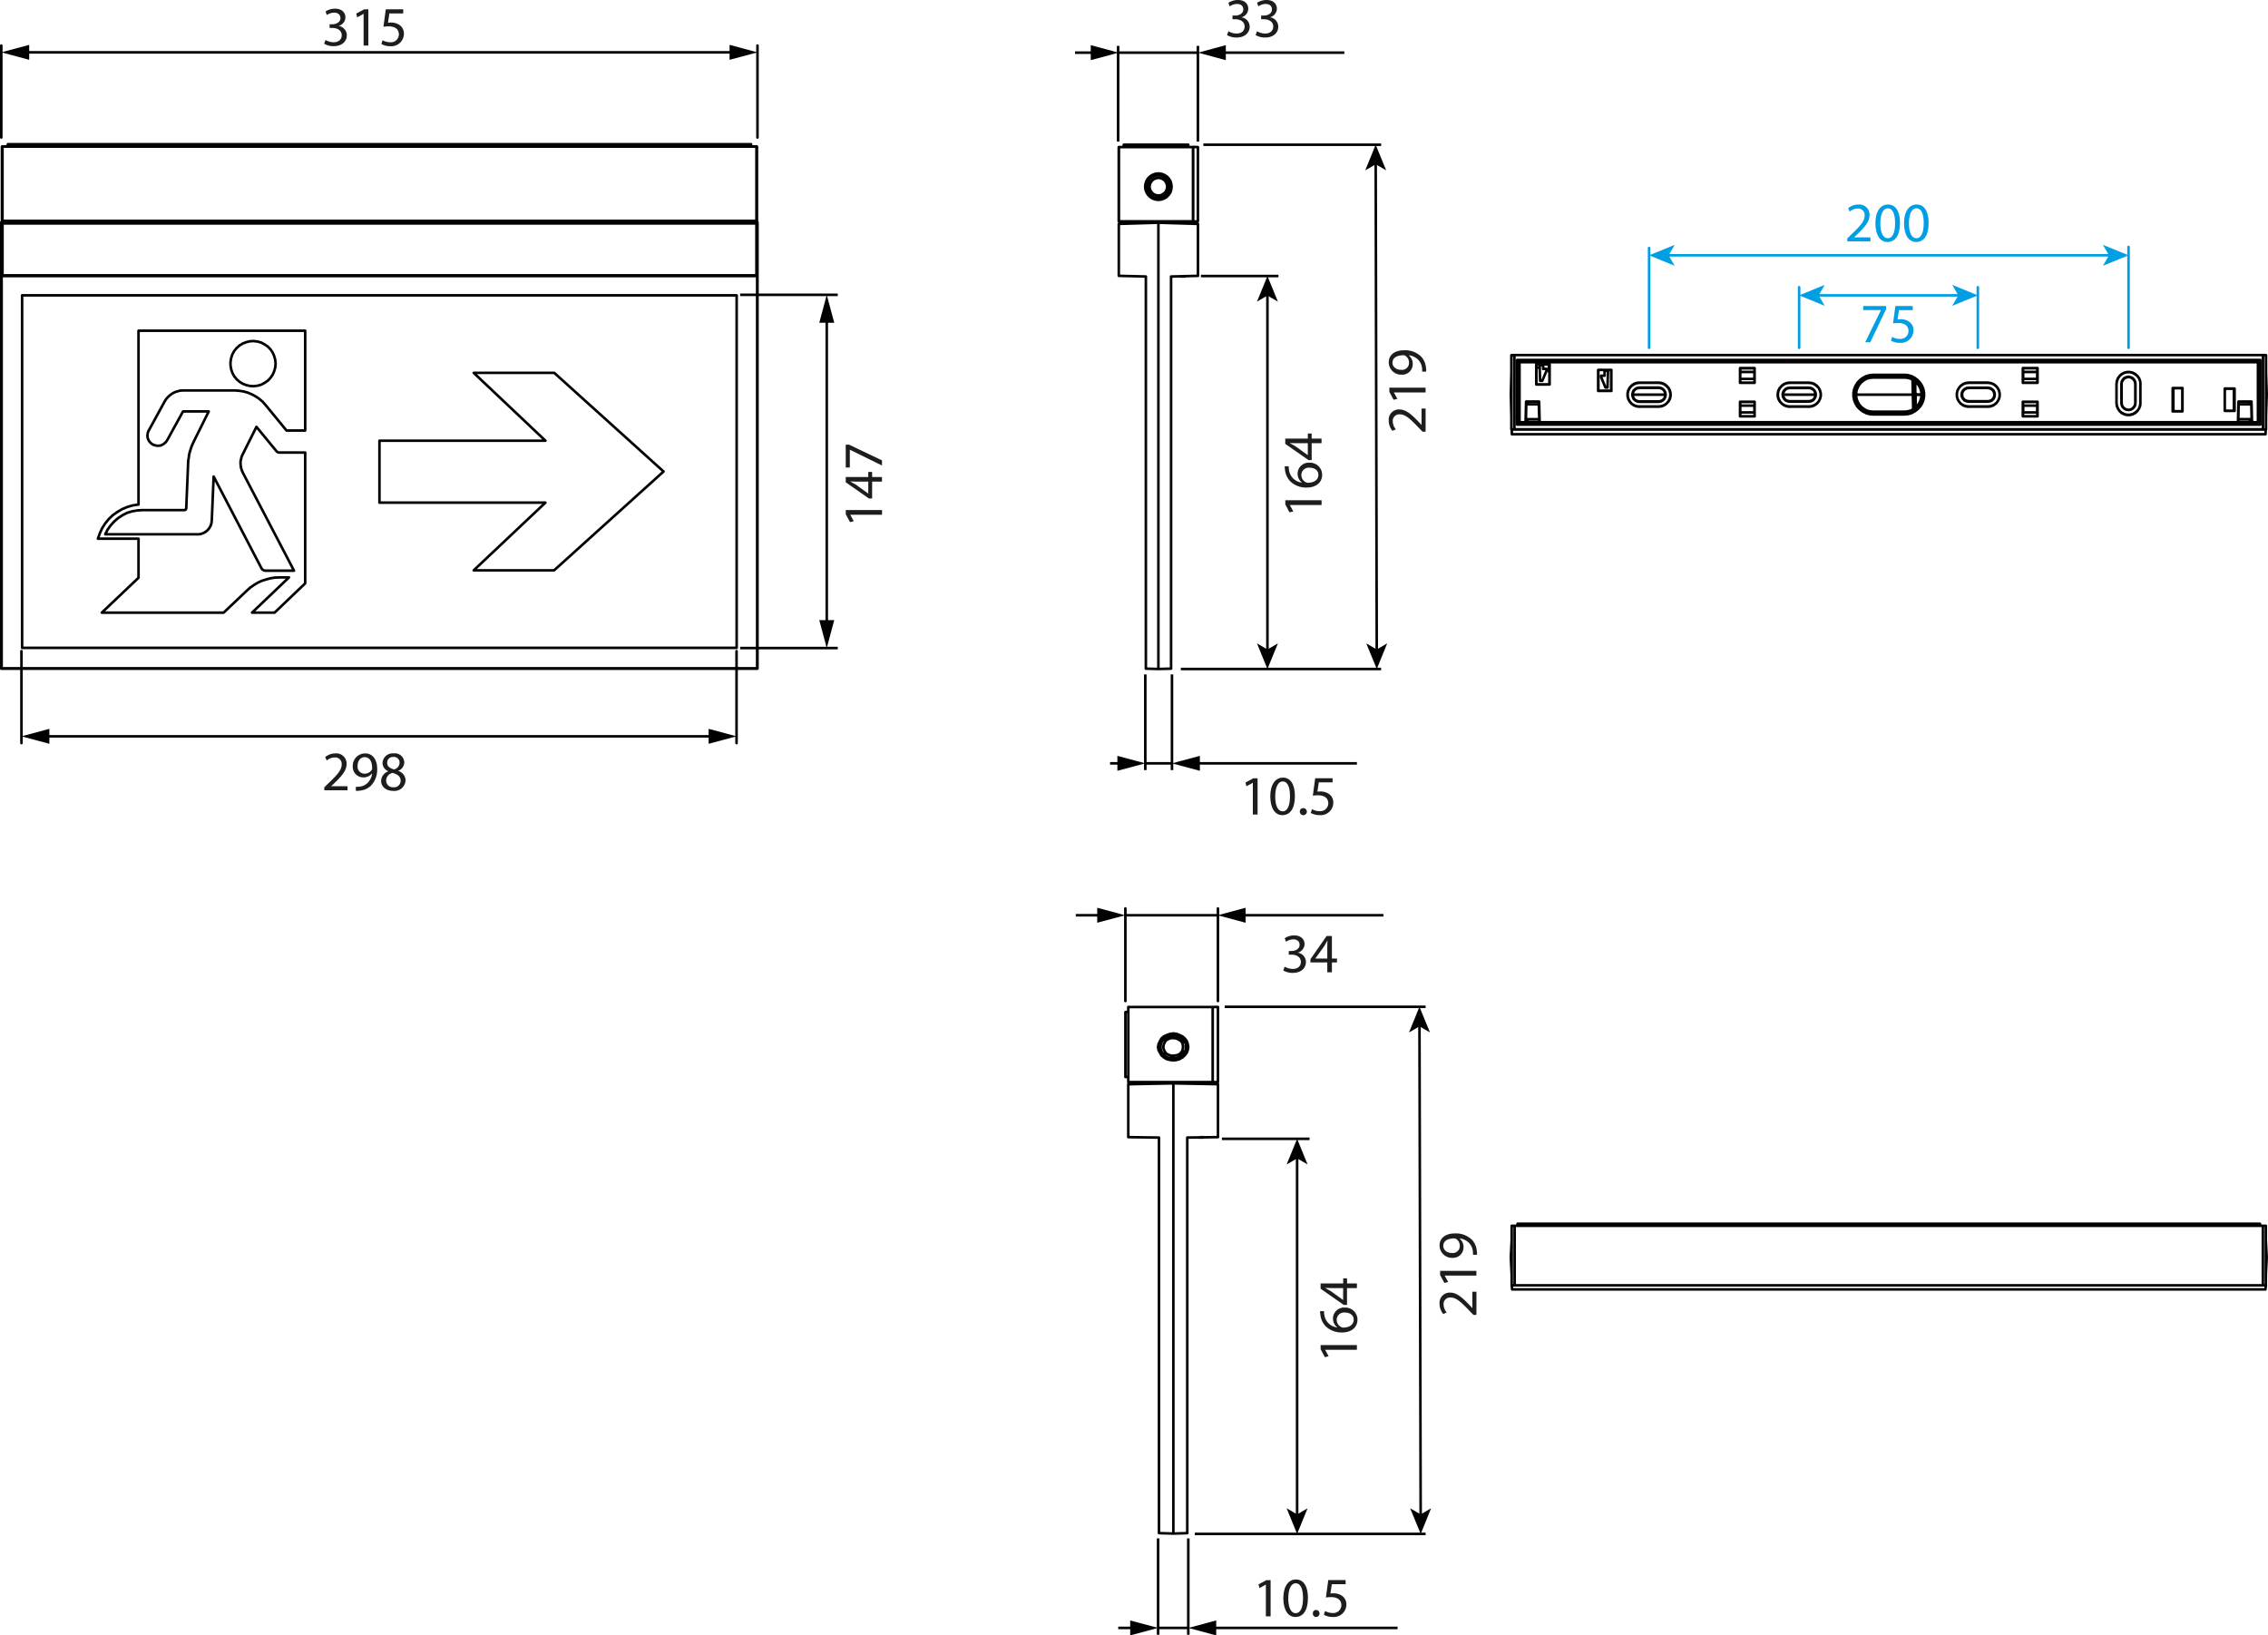 <svg xmlns="http://www.w3.org/2000/svg" width="264.251" height="190.519" viewBox="0 0 264.251 190.519">
  <title>LK1003A</title>
  <g id="Laag_1" data-name="Laag 1">
    <path d="M82.341,33.3v-.039M85.83,76.616h0m2.425,2.425H.15m85.68-2.425V35.55M2.575,76.616H85.83M88.216,79H.189M2.575,35.55V76.616m0,0h0M85.83,35.55h0m0,0H2.575m0,0h0m79.332-2.267v.02m.729-.02v.02m-.138-.02h0m-.473,0h0m-2.464,0h0m2.9.02h-.118m.118,0v-.039m-.276.039h-.1m0-.039V33.3m1.775,0h.118m-2.839-.039h0m-.158,0h0m-1.419,0h0m3.9,0V33.3m.276,0h-.276m.276-.039V33.3m0,0h.119m0-.039V33.3m-1.676,0v-.039m.079.039h-.079m.079-.039V33.3m0,0h.079M.564,27.152V26.9m0,.256h.02m0,0H.564m87.277,0h0m-87.257,0V26.9m87.257,0v.256m0,0h0m0-.256v.256m.315-.256V18.2m.06,15.1V79m0,0,.039.039m0-52.007V79.041m-.1-60.839H.268m87.869.019.019-.019M.564,27.034H.15m87.987.138.118-.138m0,0h-.414m0,.118h0m-87.277,0H87.841m-87.277,0h0m-.3-.256h.3m0,0h.02m0,0H87.841m0,0h0m0,0h.315m0,0-.019-.02m0,0H.288m87.849-8.655v8.655M.288,18.221H88.137M.268,18.2V26.9m0,0,.02-.02m0,0V18.221M.268,18.2l.02.019m87.849,8.951v6.052M.288,27.172H88.137m-3.293,6.092h.119l.1.019h-.414l.1-.019h.1m-3.351,0h0m0,0h-.355m0,0V33.3m0,0H80.98m0,0v-.039m0,0h-.374m0,0h0m0,0h.887m-1.932.019h0m0,0h.65m0,0v.02m0,0H79.4m0,0v-.039m0,0h.789m0,0h0m0,0h-.631m0,0v.019m0,0h.591m0,0h0m0,0h-.591m4.574-.019v.019h-.158m-.513.02h-.157m0,0v-.039m0,0h.414m0,0h.157m0,0h.257m-1.5.039-.138-.02m-.414,0h-.059m.473,0h-.039m-.434,0-.118.02m0,0h-.178m0,0,.454-.039m0,0h.177m0,0,.434.039m0,0h-.158m5.5-.079H.288m83.728.079h4.2m-5.757,0h.966M.189,33.3h81.9m6.053-.079.079.079M.189,33.3l.1-.079m0,0V27.172M.15,27.034l.138.138M.15,27.034V79.041m0,0L.189,79m0,0V33.3M87.861,26.9v.138m.394,52.007H.15m88.1-52.007V79.041m0-52.007H87.9m-87.4,0H.15m0,52.007V27.034M87.506,18.2v-.257m0,0H.919m0,0L.9,18.2m-.67,8.674H.268M.229,18.221H.268M.229,26.876V18.221m87.967,0h-.04m.04,8.655h-.04m.04-8.655v8.655M32.108,43.5l-.04-.433-.118-.434-.178-.414-.256-.375-.3-.315-.374-.256-.394-.217-.415-.118-.453-.06-.434.02-.433.1-.414.157-.395.237-.335.3-.276.335-.217.394-.138.414-.079.454v.433l.079.454.138.414.217.394.276.335.335.3.395.237.414.157.433.1.434.02.453-.06.415-.118.394-.217.374-.256.3-.315.256-.375.178-.414.118-.414.04-.454m.1,10.193L29.88,50.869m0,0-1.637,3.272M64.558,67.587,77.313,56.073m-52.993-7h-3M34.256,67.626H30.944M35.558,51.3V39.671m-6.8,30.282.394-.355.434-.3.453-.276.474-.217.512-.158.513-.138.512-.078.533-.02m0,0h1.084m-2.721-.789h-.078l-.079-.019-.059-.02-.079-.04-.059-.039-.06-.059-.039-.059-.039-.059m0,0-5.56-10.666m3.351-2.524-.1.237-.059.256-.059.257v.256l.019.256.04.256.079.257.1.236m1.1,16.364h2.622M44.212,59.7h19.34m-47.413.217-.651.1-.631.178-.611.256-.572.335-.532.375-.473.453-.414.513-.355.552-.276.611-.217.611M21.5,60.568l.039-.019h.04l.039-.02.02-.02.02-.039.019-.04.02-.039v-.039m13.86-6.487H32.581M16.139,68.454l-4.278,4.062m4.751-11.948H21.5m42.051-8.083H44.212M33.665,68.415l-4.3,4.1M19.194,47.892l.178-.276.217-.237.236-.217.257-.177.295-.158.316-.1.315-.079.316-.02M55.193,67.587h9.365M28.263,56.152l5.993,11.474m-22.395,4.89H26.055M77.313,56.073,64.578,44.58M19.47,52.446l-.2.256-.256.2-.276.138-.315.04-.316-.04-.3-.1-.256-.2-.2-.237-.138-.3-.039-.315.039-.315.118-.3m-5.066,12.1.276-.533.354-.493.414-.453.454-.394.512-.335.533-.276.591-.178L16,60.608l.611-.04M33.389,51.3h2.169M31.989,72.516l3.569-3.411m-2.977-15.24h-.119l-.039-.019-.059-.02-.04-.02-.039-.039-.059-.04-.02-.039m-1.281-5.382,2.464,3M27.376,46.63l.513.04.492.078.493.138.473.2.434.236.414.276.395.335.335.375m-9.6-1.676h6.052M17.341,51.283l1.853-3.391m2.13,1.183L19.47,52.446m3.115.118,1.735-3.489m-2.405,6.052.02-.335.059-.335.039-.335.079-.316.1-.315.1-.316.138-.315.138-.3M21.7,60.352l.217-5.225M23,63.388H12.275m12.4-1.6-.039.315-.1.3-.158.276-.216.256-.257.2-.276.138-.315.1-.316.02m1.893-6.723-.217,5.126m10.883,7.314V53.865m-9.5,18.651,2.7-2.563M16.139,63.9v4.554M11.407,63.9h4.732m0-24.229V59.918M35.558,39.671H16.139M55.193,44.58l8.359,7.905m1.026-7.905H55.193M63.552,59.7l-8.359,7.886m-10.981-15.1V59.7" transform="translate(0 -1.144)" style="fill: none;stroke: #010101;stroke-linecap: round;stroke-linejoin: round;stroke-width: 0.3px"/>
    <line x1="0.15" y1="16.02" x2="0.15" y2="5.308" style="fill: none;stroke: #010101;stroke-linecap: round;stroke-linejoin: round;stroke-width: 0.3px"/>
    <line x1="88.255" y1="16.02" x2="88.255" y2="5.308" style="fill: none;stroke: #010101;stroke-linecap: round;stroke-linejoin: round;stroke-width: 0.3px"/>
    <g>
      <line x1="2.808" y1="6.097" x2="85.597" y2="6.097" style="fill: none;stroke: #010101;stroke-linecap: round;stroke-linejoin: round;stroke-width: 0.3px"/>
      <polygon points="3.402 6.968 0.15 6.097 3.402 5.225 3.402 6.968" style="fill: #010101"/>
      <polygon points="85.003 6.968 88.255 6.097 85.003 5.225 85.003 6.968" style="fill: #010101"/>
    </g>
    <path d="M194.047,47.119h-3.822m21.3,0h-3.783m15.134,0h-6.621m7.626,0h-.749m.059.02v1.5m.69-1.438h0l-.059-.02-.059-.02-.04-.019m0,0h-.532m40.909-.02h-.079m-87.926,0h-.06m.1,4.04v.019m-.1-4.059.06,2.542m87.926,0,.079-2.542m-.118,4.059v-.019m-87.533.019h0m87.218,0h0m.315,0H176.135m0,0,.02.552m0,0h87.808m0,0,.02-.552M260.3,46.567h.039m-37.2.552h.749m-7.626,0h6.621m-15.134,0h3.783m-21.3,0h3.822m-13.577-2.66h.059m-.059,0-.019-.867M223.133,47.1h.059m0,0h0m0,0h.611m-.69,1.005.02-2.522m-.3-.217.079,3.468m.2-.729h.079m-.039-2.522v1.241m0,0,.019.1.06.079.1.078.1.02m0,0h.295m0,0,.1-.02.039-.019m40.239.059h-.079m0-2.522.079,2.522m-.138-4.611v.019m-87.513-.019h-.295m87.808,0h-.3m-87.513.019v-.019m-.119,4.611.06-2.522m0,2.522h-.06m1.932,2.857v.335m.019-2.384v.315m84.163,0v-.315m.02,2.384-.02-.335m-83.138-6.01h.374m.06,1.537-.06-1.813m.414,0v.434m-.1,1.379h-.256m.748-1.379v.2M179.7,45.5l.492-1.182m0-.2H179.8m7.153.788V44.34m.4,0-.06,1.951m-.729-1.379h.394m-.394.2v-.2m.493,1.379-.493-1.182m.729,1.182h-.236M253.2,48.7h0m0-1.97h0m7.114,1.931h-.02m0-1.892h.02M202.757,48.4h1.656m0,.788h-1.656m32.968-4.71h1.636m0,.808h-1.636m0,3.114h1.636m0,.788h-1.636m-32.968-4.71h1.656m0,.808h-1.656m-23.469,2.956H177.83m1.517,1.734H177.79m83,0h1.556m-1.517-1.734h1.478m-84.557,2.936h0m0,0h1.635m0,0h0m81.365,0h0m0,0h1.636m0,0h0m-85.937,0v-.019m-.354,0,.354.019m0-8.67-.354.019m0,8.632V42.527m.354,8.632V42.508m87.218,8.651H176.45m87.218-8.651H176.45m87.218,0,.354.019m-.354-.019v8.651m0,0v.019m.354-.019-.354.019m.354-.019V42.527m-76.3,4.139V44.242m15.035,4.966v.433m0-.453v.02m0-.808v.788m0-.808v.02m0-.434v.414m-15.8-4.04-.019-.1m.019.1h.4m.039-.1-.039.1m.039-.1h.335m0,0h.02m-.808,0h-.71m0,0v2.424m-.019-2.424h.019m1.518,2.443-.02-.019m-1.5,0h1.5m-1.517.019.019-.019m16.533,2.975h1.675m-1.694,0h.019m-23.449-1.714H177.83M177.771,50l-.02.315m.039-.335-.019.02m.059-1.754-.04,1.734m.02-1.734h.02m0-.315-.02.315m0-.315h.02m24.927-2.207h1.675m-1.694.02.019-.02m0-.414v.414m0-.434v.02m0-.828v.808m0-.827v.019m0-.433v.414m-23.449,3.783v-.315m-.02.315h.02m.039,1.734-.059-1.734M179.347,50v-.02m.02.335-.02-.315m-.039-2.069h.019m-.315-2.01h1.517m-2.778,4.394h0m1.616,0h.019m-.019,0h0m-1.6,0h1.6m-1.616,0h.02m2.758-4.394V43.592m.02,2.345-.02-.02m80.242,4.394h0m1.6,0h0m-1.6,0h1.6m-2.03-3.882h-1.123M179.386,43.69l-.039-.1m.039.1h.414m.04-.1-.04.1m.729-.1h-.689m.689,0,.02-.02m-1.2.02h-.335M237.38,48.38v-.414m-.019.434.019-.02m-.019.808V48.4m.019.808-.019-.02m.019.453v-.433m21.834-.217h1.123M237.38,47.966h-1.675m1.695-.019-.02.019m24.928-.039H260.83m-6.562,1.123V46.37m6.069.374v-.315m-.019.335.019-.02m-.019,1.912V46.764m.019,1.931-.019-.039m.019.335v-.3m0,.3.02.02m0-2.6-.02.019m.454,3.547.039-1.734m0,0h-.02m.02-.315-.02.315m.02-.315h-.02m-.059,2.384h.02m0-.315v.315m0-.315.02-.02M235.705,45.72h1.675m-1.675-.414v.414m.02-.434-.02.02m.02-.828v.808m-.02-.827.02.019m-.02-.433v.414m-.019,1.281.019-.02m1.675-1.675h-1.675m0,0-.019-.02m18.582,2.345h-1.1m1.123-.02-.02.02m-49.836-2.325v.414m0,0-.019.019m0,0v.808m0,0,.019.02m0,0v.414m0,0v.02m31.273,3.9h1.675m0,0h.02m-1.695-.433v.433m.02-.453-.02.02m.02-.808v.788m-.02-.808.02.02m-.02-.434v.414m0-.414-.019-.019m0,1.694h.019m-31.273-1.675v.414m0,0-.019.02m0,0v.788m0,0,.019.02m0,0v.433m0,0h0m54.782-3.212v2.562m0-2.581v.019m0,2.582v-.02M237.38,44.459v-.414m-.019.433.019-.019m-.019.827v-.808m.019.828-.019-.02m.019.434v-.414m0,.414.02.02m0-1.715-.02.02m-58.388,1.892.02-.02m0-2.325v2.325m-.02-2.345.02.02m74.153,5.458h1.1m.02.02-.02-.02m-1.1-.3v.3m.039-.355-.039.059m.039-2.029V48.7m-.039-2.01.039.04m-.039-.355v.315m0-.315-.02-.02m0,2.72.02-.02m9.143-1.123h.02m-.02.315v-.315m0,.315h0m.039,1.734-.039-1.734M262.367,50l-.02-.02m.02.335V50m0,.315h.02m-59.63-6.266-.019-.02m1.694.02h-1.675m1.675-.02v.02m-1.675,3.921-.019-.019m1.694.019h-1.675m1.675-.019v.019m0-.019h-1.694m1.694,1.694V47.947m-1.694,1.694h1.694m-1.694-1.694v1.694m1.694-3.9V44.025m-1.694,1.715h1.694m-1.694-1.715V45.74m1.694-1.715h-1.694m58.072,3.9-.059,2.384m1.577-2.384H260.81m1.577,2.384-.059-2.384m.059,2.384h-1.636m-1.537-1.3h1.143m-1.143-2.6v2.6m1.143-2.6h-1.143m1.143,2.6v-2.6m-7.212-.06v2.72m1.143-2.72h-1.143m1.143,2.72V46.35m-1.143,2.72h1.143m-18.6-5.045V45.74m1.714-1.715h-1.714M237.4,45.74V44.025m-1.714,1.715H237.4m-1.714,2.207v1.694m1.714-1.694h-1.714m1.714,1.694V47.947m-1.714,1.694H237.4m-51.195-5.4v2.443m1.537-2.443h-1.537m1.537,2.443V44.242m-1.537,2.443h1.537m-8.75-3.113v2.365m1.557-2.365h-1.557m1.557,2.365V43.572m-1.557,2.365h1.557m-2.739,1.99-.059,2.384m1.576-2.384H177.81m1.576,2.384-.059-2.384m.059,2.384h-1.635m13.262-3.98-.237.039-.216.1-.178.177-.118.236-.039.237.039.236.118.237.178.177.216.1.237.039m0-1.616v.04m0,0h2.246m38.348,1.556.236-.039.217-.1.177-.177.1-.217.039-.236-.039-.237-.1-.216-.177-.178-.217-.1-.236-.04m0,1.577v-.04m0,0H229.38m17.814.217V45.858m-.02,2.246h.02m0,0,.039.237.118.216.178.178.216.118.257.039.236-.039.217-.118.177-.178.118-.216.04-.237m-72.024-5.025v7.528m.275-.276v-7m0,7v.02m86.036-.02H177.041m41.205-1.222h3.626m0,0,.394-.039.374-.1.355-.2.3-.236.256-.316.177-.335.118-.374.04-.394-.04-.394-.118-.375-.177-.335-.256-.315-.3-.236-.355-.2-.374-.1-.394-.039m0,4.039v-.059m-3.626,0v.059m0-4.039-.394.039-.374.1-.335.2-.3.236-.256.315-.178.335-.118.375-.039.394.039.394.118.374.178.335.256.316.3.236.335.2.374.1.394.039m0-4.02v.04m3.626,0h-3.626m3.626,0v-.04M263.1,50.351H177.041m0,0V43.335m-.256,7.252V43.079m45.087,6.345.433-.039.414-.118.375-.2.335-.256.295-.316.217-.354.158-.395.078-.413V46.9l-.078-.414-.158-.394-.217-.354-.295-.316-.335-.256-.375-.2-.414-.118-.433-.04M263.1,50.351l-.019-.02m.019-7v7.016m-.019-7.016v7m-44.831-.907h3.626m0-.019v.019M263.1,43.335h-.019m-86.036,0H263.1m-86.055,0h0m0,0h86.036m.256-.256v7.508m.019.02V43.079m-41.48,1.754v-.02m0,0h-3.626m-41.461-1.734h86.548m0,0h.019m0,0H176.766m.019,0h-.019m41.48,1.734-.414.04-.414.118-.374.2-.335.256-.3.316-.216.354-.158.394-.079.414v.434l.079.413.158.395.216.354.3.316.335.256.374.2.414.118.414.039m0,0v-.019m0-4.572v-.02m-41.48,5.794h86.586m0,0-.019-.02m0,0H176.785m0,0-.019.02m41.48-1.2-.414-.04-.414-.118-.374-.177-.335-.256-.3-.316-.216-.354-.158-.395-.079-.413V46.9l.079-.414.158-.394.216-.354.3-.316.335-.256.374-.177.414-.119.414-.039m3.626,4.572h-3.626m3.626-4.572.433.039.395.119.394.177.335.256.276.316.216.354.158.394.079.414v.434l-.079.413-.158.395-.216.354-.276.316-.335.256-.394.177-.395.118-.433.04m-3.626-4.572h3.626m-3.626,4.335h3.626m-3.626,0-.394-.039-.374-.118-.355-.2-.315-.257-.257-.3-.177-.355-.118-.394-.04-.394.04-.394.118-.394.177-.335.257-.316.315-.256.355-.2.374-.1.394-.04m3.626,0h-3.626m3.626,0,.414.04.374.1.355.2.315.256.237.316.2.335.118.394.039.394-.039.394-.118.394-.2.355-.237.3-.315.257-.355.2-.374.118-.414.039m-28.613-1.261h-2.246m0,0v.04m17.518-1.6-.256.04-.217.1-.157.178-.119.216-.039.237.039.236.119.217.157.177.217.1.256.039m2.227,0h-2.227m0,0v.04m-15.272-.02.237-.039.216-.1.178-.177.118-.237.039-.236-.039-.237-.118-.236-.178-.177-.216-.1-.237-.039m0,1.616v-.04m0-1.576v-.04m15.272.02v.039m0,0h2.227m0,1.537.236-.039.217-.1.177-.177.1-.217.039-.236-.039-.237-.1-.216-.177-.178-.217-.1-.236-.04m0,1.577v-.04m0-1.537v-.039m18.622.039h2.227m0,0v-.039m-2.227,0v.039m0,1.537v.04m0-1.577-.237.04-.216.1-.178.178-.118.216-.02.237.02.236.118.217.178.177.216.1.237.039m19.41-2.029V48.1m0,0h.02m0-2.246h-.02m-1.6,0h-.02m1.616,0-.04-.237-.118-.216-.177-.178-.217-.118L248,45.07l-.257.039-.216.118-.178.178-.118.216-.039.237m-36.436-.138h-2.227m0,0-.335.039-.315.118-.276.2-.236.256-.158.295-.079.335V47.3l.079.316.158.295.236.256.276.2.315.119.335.039m0-2.778v-.02m23.076,2.8.335-.039.315-.119.276-.2.216-.256.158-.295.079-.316v-.335l-.079-.335-.158-.295-.216-.256-.276-.2-.315-.118-.335-.039m-20.849,2.8.335-.039.315-.119.276-.2.217-.256.157-.295.079-.316v-.335l-.079-.335-.157-.295-.217-.256-.276-.2-.315-.118-.335-.039m0,0v.02m-2.227,2.187-.256-.04-.236-.1-.178-.2-.118-.217-.039-.256.039-.256.118-.217.178-.177.236-.119.256-.039m0,0h2.227m0,0,.256.039.217.119.177.177.118.217.04.256-.04.256-.118.217-.177.2-.217.1-.256.04m0,0h-2.227m2.227-2.187.335.039.3.118.276.2.237.237.138.295.1.335V47.3l-.1.316-.138.295-.237.256-.276.178-.3.118-.335.039m-2.227-2.758h2.227M208.531,48.5l-.335-.039-.315-.118-.276-.178-.217-.256-.157-.295-.079-.316v-.335l.079-.335.157-.295.217-.237.276-.2.315-.118.335-.039m2.227,2.758h-2.227m0,0v.02m0,0h2.227m0-.02v.02m-17.5,0,.335-.039.3-.119.276-.2.236-.256.158-.295.079-.316v-.335l-.079-.335-.158-.295-.236-.256-.276-.2-.3-.118-.335-.039m-2.246,0-.335.039-.315.118-.276.2-.217.256-.158.295-.079.335V47.3l.079.316.158.295.217.256.276.2.315.119.335.039m2.246-.571h-2.246m0,0-.256-.04-.217-.118-.2-.177-.1-.237-.059-.256.059-.256.1-.237.2-.177.217-.118.256-.04m0,0h2.246m0,0,.256.04.217.118.178.177.118.237.039.256-.039.256-.118.237-.178.177-.217.118-.256.04m-2.246.551-.335-.039-.3-.118-.276-.178-.216-.256-.158-.295-.079-.316v-.335l.079-.335.158-.295.216-.237.276-.2.3-.118.335-.039m2.246,0,.316.039.315.118.276.2.216.237.158.295.079.335V47.3l-.079.316-.158.295-.216.256-.276.178-.315.118-.316.039m-2.246-2.758v-.02m0,.02h2.246m0,0v-.02m0,0h-2.246m2.246,2.778v.02m0-.02h-2.246m0,.02V48.5m0,.02h2.246m55.551-2.66V48.1m0,0-.04.256-.118.217-.177.177-.217.119-.256.039-.257-.039-.236-.119-.177-.177-.119-.217-.039-.256m0,0V45.858m0,0,.039-.256.119-.217.177-.2.236-.1L248,45.03l.256.059.217.1.177.2.118.217.04.256m-19.43-.138-.335.039-.316.118-.275.2-.217.256-.158.295-.079.335V47.3l.079.316.158.295.217.256.275.2.316.119.335.039m17.223-2.66.059-.335.118-.3.177-.276.256-.216.3-.158.315-.079h.335l.316.079.3.158.256.216.2.276.119.3.039.335m0,0-.039-.335-.119-.316-.2-.275-.236-.217-.3-.158-.335-.079h-.335l-.315.079-.315.158-.237.217-.2.275-.118.316-.039.335m2.778,0h0m0,0V48.1m0,0V45.858M231.607,48.5v.02m-2.227,0V48.5m0,.02h2.227m17.774-.414h0m0,0-.039.315-.119.316-.2.276-.256.216-.3.158-.316.079h-.335l-.315-.079-.3-.158-.256-.216-.177-.276-.118-.316L246.6,48.1m0,0,.039.335.118.3.2.3.237.217.315.158.315.079h.335l.335-.079.3-.158.236-.217.2-.3.119-.3.039-.335m-20-2.364v-.02m2.227.02v-.02m0,0H229.38M246.6,48.1h0m0,0V45.858m0,0h0m0,0V48.1M229.38,48.5l-.335-.039-.316-.118-.275-.178-.217-.256-.158-.295L228,47.3v-.335l.079-.335.158-.295.217-.237.275-.2.316-.118.335-.039m2.227,2.758H229.38m2.227-2.758.335.039.315.118.276.2.216.237.158.295.079.335V47.3l-.079.316-.158.295-.216.256-.276.178-.315.118-.335.039M229.38,45.74h2.227m-2.227.571h2.227m0,0,.256.039.216.119.2.177.1.217.039.256-.039.256-.1.217-.2.2-.216.1-.256.04m0,0H229.38m0,0-.256-.04-.237-.1-.177-.2-.118-.217-.04-.256.04-.256.118-.217.177-.177.237-.119.256-.039M260.3,48.735v.256m0-.256v-2.03m0-.276v.276m-.02-.276v2.562m-7.074-.907v.651m0,0v.315m.02,0V46.37m-.02,0v.315m0,0v.651m0,0v.748" transform="translate(0 -1.144)" style="fill: none;stroke: #010101;stroke-linecap: round;stroke-linejoin: round;stroke-width: 0.3px"/>
    <line x1="248.002" y1="40.517" x2="248.002" y2="28.767" style="fill: none;stroke: #009fe3;stroke-linecap: round;stroke-linejoin: round;stroke-width: 0.3px"/>
    <line x1="192.141" y1="40.517" x2="192.141" y2="28.891" style="fill: none;stroke: #009fe3;stroke-linecap: round;stroke-linejoin: round;stroke-width: 0.3px"/>
    <g>
      <line x1="192.141" y1="29.744" x2="248.002" y2="29.744" style="fill: #009fe3"/>
      <g>
        <line x1="194.259" y1="29.744" x2="245.883" y2="29.744" style="fill: none;stroke: #009fe3;stroke-linecap: round;stroke-linejoin: round;stroke-width: 0.3px"/>
        <polygon points="192.141 29.744 195.126 30.964 194.418 29.744 195.126 28.525 192.141 29.744" style="fill: #009fe3"/>
        <polygon points="248.002 29.744 245.017 30.964 245.725 29.744 245.017 28.525 248.002 29.744" style="fill: #009fe3"/>
      </g>
    </g>
    <line x1="209.622" y1="40.517" x2="209.622" y2="33.456" style="fill: none;stroke: #009fe3;stroke-linecap: round;stroke-linejoin: round;stroke-width: 0.3px"/>
    <line x1="230.444" y1="40.517" x2="230.444" y2="33.456" style="fill: none;stroke: #009fe3;stroke-linecap: round;stroke-linejoin: round;stroke-width: 0.3px"/>
    <g>
      <line x1="211.74" y1="34.408" x2="228.326" y2="34.408" style="fill: none;stroke: #009fe3;stroke-linecap: round;stroke-linejoin: round;stroke-width: 0.3px"/>
      <polygon points="209.621 34.408 212.606 35.628 211.898 34.408 212.606 33.189 209.621 34.408" style="fill: #009fe3"/>
      <polygon points="230.444 34.408 227.459 35.628 228.167 34.408 227.459 33.189 230.444 34.408" style="fill: #009fe3"/>
    </g>
    <path d="M136.123,23.8h.039m.2-.315H136.3m.079-.2h.039m.059-.375h-.039m.02-.118h-.02m-.02-.138h.02m-5.42,4.277v.276m7.036,6.148h-.2m.2-.039v.039m-.512-.019v.019m.315,0v-.039m0,.039h-.315M136.4,22.537h.019m.059.374h-.039m2.582-3.784h0m-2.858,2.838v.059m-2.385,0v-.059m0-.019v.078m2.385,0v-.078m2.858-2.819h0m-4.553,7.982v-.177m4.553-8.357h0m0,.395h0m.276,8.238v-.276m-.276.276v-.257m0-.433h0m-4.553.591v-.177m-.69-4.908h0m2.385,0,.118.217.1.256.059.237v.276l-.039.236-.1.256-.118.217-.178.2-.2.178-.217.118-.236.1-.256.04h-.256l-.257-.04-.236-.1-.237-.118-.2-.178-.157-.2-.138-.217-.079-.236-.04-.256v-.276l.04-.237.1-.256.138-.217m2.385,0h0m-2.385,0,.178-.2.217-.177.256-.118.256-.079.276-.04.276.04.276.079.236.118.217.177.2.2m2.858-3.764v8.691m0,0,.551-.019m0,0V18.28m-.551-.02.551.02m-5.636,4.612.039-.276.119-.257.177-.216.217-.158.276-.1.276-.019.276.059.236.118.217.2.138.237.079.276v.275l-.079.276-.138.237-.217.177-.236.138-.276.059-.276-.019-.276-.1-.217-.158-.177-.216-.119-.257-.039-.275m-.434,0,.04-.336.118-.315.177-.295.257-.237.3-.158.316-.1.354-.02.335.059.3.138.276.2.217.256.157.3.079.335v.335l-.079.335-.157.316-.217.256-.276.2-.3.138-.335.059-.354-.02-.316-.1-.3-.178-.257-.217-.177-.295-.118-.315-.04-.335m2.779,0-.039.315-.1.295-.2.257-.236.216-.276.158-.316.059H134.8l-.315-.059-.276-.158-.237-.216L133.8,23.5l-.118-.295-.04-.315.04-.316.118-.3.177-.276.237-.2.276-.158.315-.079h.315l.316.079.276.158.236.2.2.276.1.3.039.316m-1.32,4.2,4.611.138m-3.133,6.129,3.133-.078m0,0V27.227m-4.611-.138v51.99m0,0,1.478-.04m0,0V33.356m-5.794-6.148v-.276m3.764.177v-.177m.552,52.147V27.089m0,0-4.612.138m0,0v6.051m0,0,3.153.078m0,0V79.039m1.459.04-1.459-.04m2.74-56.995h-.059m-2.05,2.05v.059M130.939,18l-.019.276M138.448,18h-7.509m7.509,0v.276m-3.488,6.129.571-.1.257-.157.256-.2.2-.237.138-.276.1-.551-.1-.572-.138-.256-.2-.256-.256-.2-.257-.137-.571-.1-.552.1-.276.137-.236.2-.2.256-.138.256-.119.572.119.551.138.276.2.237.236.2.276.157.552.1m-4.612,2.523h.256m0,0h0m8.416,0H130.6m8.4,0h.02m0-8.376v8.376m0-8.376h0M139,18.28h.02m0,0H139m0,0h-8.652m0,0h.02m-.02,0v8.652m.02,0h-.02M139,18.28h-8.632m0,8.652V18.28m0,8.652H139m0,0V18.28m-4.04,6.149-.335-.04-.335-.118-.276-.177-.256-.257-.178-.275-.118-.335-.039-.335.039-.336.118-.335.178-.3.256-.237.276-.177.335-.118.335-.04.355.04.315.118.3.177.236.237.2.3.1.335.039.336-.039.335-.1.335-.2.275-.236.257-.3.177-.315.118-.355.04m3.094,8.927h0M136.1,23.837h.039m2.878-4.867h0" transform="translate(0 -1.144)" style="fill: none;stroke: #010101;stroke-linecap: round;stroke-linejoin: round;stroke-width: 0.3px"/>
    <line x1="140.209" y1="16.86" x2="160.919" y2="16.86" style="fill: none;stroke: #010101;stroke-miterlimit: 10;stroke-width: 0.3px"/>
    <line x1="137.581" y1="77.935" x2="160.919" y2="77.935" style="fill: none;stroke: #010101;stroke-miterlimit: 10;stroke-width: 0.3px"/>
    <g>
      <line x1="160.287" y1="18.979" x2="160.409" y2="75.817" style="fill: none;stroke: #010101;stroke-miterlimit: 10;stroke-width: 0.3px"/>
      <polygon points="160.282 16.86 159.069 19.848 160.287 19.137 161.508 19.843 160.282 16.86" style="fill: #010101"/>
      <polygon points="160.414 77.935 159.188 74.953 160.409 75.659 161.627 74.948 160.414 77.935" style="fill: #010101"/>
    </g>
    <line x1="130.276" y1="16.493" x2="130.276" y2="5.346" style="fill: none;stroke: #010101;stroke-miterlimit: 10;stroke-width: 0.3px"/>
    <line x1="139.571" y1="16.493" x2="139.571" y2="5.346" style="fill: none;stroke: #010101;stroke-miterlimit: 10;stroke-width: 0.3px"/>
    <line x1="130.276" y1="6.134" x2="139.571" y2="6.134" style="fill: none;stroke: #010101;stroke-miterlimit: 10;stroke-width: 0.3px"/>
    <g>
      <line x1="142.229" y1="6.134" x2="156.633" y2="6.134" style="fill: none;stroke: #010101;stroke-miterlimit: 10;stroke-width: 0.3px"/>
      <polygon points="142.824 7.006 139.572 6.134 142.824 5.263 142.824 7.006" style="fill: #010101"/>
    </g>
    <g>
      <line x1="127.68" y1="6.134" x2="125.256" y2="6.134" style="fill: none;stroke: #010101;stroke-miterlimit: 10;stroke-width: 0.3px"/>
      <polygon points="127.085 5.263 130.338 6.134 127.085 7.006 127.085 5.263" style="fill: #010101"/>
    </g>
    <line x1="139.921" y1="32.156" x2="148.954" y2="32.156" style="fill: none;stroke: #010101;stroke-miterlimit: 10;stroke-width: 0.3px"/>
    <g>
      <line x1="147.673" y1="34.274" x2="147.673" y2="75.817" style="fill: none;stroke: #010101;stroke-miterlimit: 10;stroke-width: 0.3px"/>
      <polygon points="147.673 32.156 146.454 35.14 147.673 34.432 148.893 35.14 147.673 32.156" style="fill: #010101"/>
      <polygon points="147.673 77.935 146.454 74.95 147.673 75.659 148.893 74.95 147.673 77.935" style="fill: #010101"/>
    </g>
    <line x1="136.55" y1="78.568" x2="136.55" y2="89.715" style="fill: none;stroke: #010101;stroke-miterlimit: 10;stroke-width: 0.3px"/>
    <line x1="133.442" y1="78.568" x2="133.442" y2="89.715" style="fill: none;stroke: #010101;stroke-miterlimit: 10;stroke-width: 0.3px"/>
    <line x1="136.55" y1="88.927" x2="133.442" y2="88.927" style="fill: none;stroke: #010101;stroke-miterlimit: 10;stroke-width: 0.3px"/>
    <g>
      <line x1="130.785" y1="88.927" x2="129.336" y2="88.927" style="fill: none;stroke: #010101;stroke-miterlimit: 10;stroke-width: 0.3px"/>
      <polygon points="130.19 88.055 133.442 88.927 130.19 89.798 130.19 88.055" style="fill: #010101"/>
    </g>
    <g>
      <line x1="139.208" y1="88.927" x2="158.095" y2="88.927" style="fill: none;stroke: #010101;stroke-miterlimit: 10;stroke-width: 0.3px"/>
      <polygon points="139.802 89.798 136.55 88.927 139.802 88.055 139.802 89.798" style="fill: #010101"/>
    </g>
    <line x1="85.817" y1="75.855" x2="85.817" y2="86.567" style="fill: none;stroke: #010101;stroke-linecap: round;stroke-linejoin: round;stroke-width: 0.3px"/>
    <line x1="2.5" y1="75.855" x2="2.5" y2="86.567" style="fill: none;stroke: #010101;stroke-linecap: round;stroke-linejoin: round;stroke-width: 0.3px"/>
    <g>
      <line x1="83.159" y1="85.778" x2="5.158" y2="85.778" style="fill: none;stroke: #010101;stroke-linecap: round;stroke-linejoin: round;stroke-width: 0.3px"/>
      <polygon points="82.564 84.907 85.817 85.778 82.564 86.65 82.564 84.907" style="fill: #010101"/>
      <polygon points="5.752 84.907 2.5 85.778 5.752 86.65 5.752 84.907" style="fill: #010101"/>
    </g>
    <line x1="86.236" y1="75.496" x2="97.609" y2="75.496" style="fill: none;stroke: #010101;stroke-miterlimit: 10;stroke-width: 0.3px"/>
    <line x1="86.236" y1="34.346" x2="97.609" y2="34.346" style="fill: none;stroke: #010101;stroke-miterlimit: 10;stroke-width: 0.3px"/>
    <g>
      <line x1="96.328" y1="37.004" x2="96.328" y2="72.838" style="fill: none;stroke: #010101;stroke-miterlimit: 10;stroke-width: 0.3px"/>
      <polygon points="95.457 37.599 96.328 34.346 97.2 37.599 95.457 37.599" style="fill: #010101"/>
      <polygon points="95.457 72.244 96.328 75.496 97.2 72.244 95.457 72.244" style="fill: #010101"/>
    </g>
    <path d="M264.1,147.63H264m-87.868,0h-.1m.1,3.249h0m-.1-3.249.1,2.06m87.868,0,.1-2.06m-.1,3.249h0m-87.523,0h0m87.178,0h0m.345,0H176.135m0,0,.049.475m0,0h87.769m0,0,.05-.475m.1-3.249H264m0-2.021.1,2.021m-.148-3.685h0m-87.473,0h-.3m87.769,0h-.295m-87.474,0h0m-.148,3.685.1-2.021m0,2.021h-.1m.789-3.923-.05.238m86.538-.238H176.825m86.488,0,.049.238m.3,0H264m0,6.934v-6.934m0,6.934h-.345m-87.178-6.934h-.345m0,0v6.934m.345,0h-.345m87.523-6.934v6.934m-87.178-6.934h87.178m-87.178,6.934v-6.934" transform="translate(0 -1.144)" style="fill: none;stroke: #010101;stroke-linecap: round;stroke-linejoin: round;stroke-width: 0.3px"/>
    <path d="M137.994,124.022h.056m.223-.3h-.056m.056-.2h.056m.056-.4h0m0-.1h-.056m0-.149h.056m-6.147,4.325v.248m7.935,6.214h-.224m.224-.05v.05m-.224,0v-.05m-.335.05h0m.335,0h-.335m-1.285-10.937h0m.056.4h0m2.906-3.828h0m-3.241,2.884v.049m-2.739,0v-.049m.056,0v.049m2.683,0v-.049m3.241-2.884h0m-5.2,8.054V127.2m5.2-8.451h0m0,.4h0m.335,8.3V127.2m-.335.248V127.2m0-.448h0m-5.141.6V127.2m-.783-4.972h-.056m2.739,0,.167.249.056.248.056.249v.5l-.112.249-.167.248-.168.2-.224.149-.279.149-.279.05-.28.05h-.279l-.28-.05-.279-.05-.279-.149-.224-.149-.168-.2-.111-.248-.112-.249-.056-.248v-.249l.056-.249.112-.248.111-.249m2.739,0h0m-2.683,0,.168-.2.279-.2.28-.1.279-.1h.615l.335.1.279.1.224.2.224.2m3.241-3.778v8.75m0,0h.614m0,0v-8.75m-.614,0h.614m-6.37,4.673.056-.3.112-.249.167-.248.28-.149.279-.1h.335l.336.05.279.149.223.149.168.249.056.3v.249l-.056.3-.168.248-.223.2-.279.1-.336.049h-.335l-.279-.1-.28-.149-.167-.249-.112-.248-.056-.249m-.5,0,.056-.348.112-.348.223-.248.28-.249.335-.2.391-.1h.335l.391.05.392.149.279.2.224.248.223.3.056.348v.348l-.056.348-.223.3-.224.248-.279.2-.392.149-.391.05h-.335l-.391-.1-.335-.2-.28-.2-.223-.3-.112-.348-.056-.3m3.129,0v.3l-.167.3-.168.248-.279.249-.336.149-.335.05h-.391l-.335-.05-.336-.149-.223-.249-.224-.248-.111-.3-.056-.3.056-.348.111-.3.224-.249.223-.2.336-.15.335-.1h.391l.335.1.336.15.279.2.168.249.167.3v.348m-1.453,4.226,5.2.1m-3.576,6.214,3.576-.05m0,0v-6.164m-5.2-.1V179.8m0,0,1.621-.05m0,0V133.666m-6.538-6.214V127.2m4.247.149V127.2m.67,52.594V127.353m0,0-5.252.1m0,0v6.164m0,0,3.576.05m0,0v46.082m1.676.05-1.676-.05m3.018-57.466h.055m-2.347,2.088v-.05m-4.3,2.287h-.336m0-7.556v7.556m0-7.556.336-.05m6.985,4.126-.168-.6-.112-.249-.223-.248-.28-.2-.335-.149-.615-.1-.67.1-.28.149-.279.2-.223.248-.168.249-.112.6.112.547.168.249.223.248.279.2.28.149.67.1.615-.1.335-.149.28-.2.223-.248.112-.249.168-.547m2.85,4.077v-8.5m0,0h0m-9.835-.249v8.75m0,0h0m9.835-8.75h0m0,0h-9.835m0,0h0m9.835,8.75v-8.75m-9.835,0h9.835m-9.835,8.75v-8.75m3.464,4.673.056-.348.168-.348.167-.3.28-.249.335-.149.391-.149.391-.05.392.05.335.149.335.149.28.249.223.3.112.348.056.348-.056.348-.112.3-.223.3-.28.248-.335.2-.335.1-.392.049-.391-.049-.391-.1-.335-.2-.28-.248-.167-.3-.168-.3-.056-.348m-3.464,4.077h0m.335,0h-.335m.335,0h0m0,0h9.5m0,0h0m-9.835,0h9.835m-6.091-4.723v-.1m4.973,11.284h0m-2.179-9.594h.056m3.241-4.922h0" transform="translate(0 -1.144)" style="fill: none;stroke: #010101;stroke-linecap: round;stroke-linejoin: round;stroke-width: 0.3px"/>
    <line x1="131.12" y1="116.615" x2="131.12" y2="105.83" style="fill: none;stroke: #010101;stroke-linecap: round;stroke-linejoin: round;stroke-width: 0.3px"/>
    <line x1="141.905" y1="116.615" x2="141.905" y2="105.83" style="fill: none;stroke: #010101;stroke-linecap: round;stroke-linejoin: round;stroke-width: 0.3px"/>
    <line x1="131.12" y1="106.624" x2="141.905" y2="106.624" style="fill: none;stroke: #010101;stroke-linecap: round;stroke-linejoin: round;stroke-width: 0.3px"/>
    <g>
      <line x1="144.535" y1="106.624" x2="161.187" y2="106.624" style="fill: none;stroke: #010101;stroke-miterlimit: 10;stroke-width: 0.3px"/>
      <polygon points="145.13 107.496 141.877 106.624 145.13 105.752 145.13 107.496" style="fill: #010101"/>
    </g>
    <g>
      <line x1="128.434" y1="106.624" x2="125.341" y2="106.624" style="fill: none;stroke: #010101;stroke-miterlimit: 10;stroke-width: 0.3px"/>
      <polygon points="127.84 105.752 131.092 106.624 127.84 107.496 127.84 105.752" style="fill: #010101"/>
    </g>
    <line x1="142.694" y1="117.29" x2="166.1" y2="117.29" style="fill: none;stroke: #010101;stroke-miterlimit: 10;stroke-width: 0.3px"/>
    <line x1="139.212" y1="178.697" x2="166.1" y2="178.697" style="fill: none;stroke: #010101;stroke-miterlimit: 10;stroke-width: 0.3px"/>
    <g>
      <line x1="165.386" y1="119.408" x2="165.525" y2="176.578" style="fill: none;stroke: #010101;stroke-miterlimit: 10;stroke-width: 0.3px"/>
      <polygon points="165.381 117.29 164.169 120.277 165.387 119.566 166.608 120.271 165.381 117.29" style="fill: #010101"/>
      <polygon points="165.53 178.697 164.303 175.715 165.524 176.42 166.742 175.709 165.53 178.697" style="fill: #010101"/>
    </g>
    <line x1="142.369" y1="132.668" x2="152.578" y2="132.668" style="fill: none;stroke: #010101;stroke-miterlimit: 10;stroke-width: 0.3px"/>
    <g>
      <line x1="151.13" y1="134.786" x2="151.13" y2="176.578" style="fill: none;stroke: #010101;stroke-miterlimit: 10;stroke-width: 0.3px"/>
      <polygon points="151.13 132.668 149.911 135.653 151.13 134.945 152.35 135.653 151.13 132.668" style="fill: #010101"/>
      <polygon points="151.13 178.697 149.911 175.712 151.13 176.42 152.35 175.712 151.13 178.697" style="fill: #010101"/>
    </g>
    <line x1="138.451" y1="179.218" x2="138.451" y2="190.441" style="fill: none;stroke: #010101;stroke-miterlimit: 10;stroke-width: 0.3px"/>
    <line x1="134.934" y1="179.218" x2="134.934" y2="190.441" style="fill: none;stroke: #010101;stroke-miterlimit: 10;stroke-width: 0.3px"/>
    <line x1="138.451" y1="189.647" x2="134.934" y2="189.647" style="fill: none;stroke: #010101;stroke-miterlimit: 10;stroke-width: 0.3px"/>
    <g>
      <line x1="132.276" y1="189.647" x2="130.287" y2="189.647" style="fill: none;stroke: #010101;stroke-miterlimit: 10;stroke-width: 0.3px"/>
      <polygon points="131.682 188.776 134.934 189.647 131.682 190.519 131.682 188.776" style="fill: #010101"/>
    </g>
    <g>
      <line x1="141.109" y1="189.647" x2="162.835" y2="189.647" style="fill: none;stroke: #010101;stroke-miterlimit: 10;stroke-width: 0.3px"/>
      <polygon points="141.704 190.519 138.452 189.647 141.704 188.776 141.704 190.519" style="fill: #010101"/>
    </g>
    <g>
      <path d="M215.233,29.266v-.351l.448-.436c1.079-1.027,1.566-1.573,1.573-2.21a.754.754,0,0,0-.839-.826,1.435,1.435,0,0,0-.9.358l-.183-.4a1.856,1.856,0,0,1,1.2-.429,1.189,1.189,0,0,1,1.294,1.228c0,.781-.565,1.411-1.456,2.269l-.339.312v.013h1.9v.475Z" transform="translate(0 -1.144)" style="fill: #009fe3"/>
      <path d="M221.375,27.107c0,1.437-.533,2.23-1.469,2.23-.825,0-1.384-.774-1.4-2.171,0-1.417.611-2.2,1.469-2.2C220.868,24.969,221.375,25.762,221.375,27.107Zm-2.294.066c0,1.1.338,1.723.858,1.723.585,0,.865-.683.865-1.762,0-1.04-.267-1.723-.859-1.723C219.444,25.411,219.081,26.022,219.081,27.173Z" transform="translate(0 -1.144)" style="fill: #009fe3"/>
      <path d="M224.71,27.107c0,1.437-.533,2.23-1.469,2.23-.825,0-1.384-.774-1.4-2.171,0-1.417.611-2.2,1.469-2.2C224.2,24.969,224.71,25.762,224.71,27.107Zm-2.294.066c0,1.1.338,1.723.858,1.723.584,0,.865-.683.865-1.762,0-1.04-.267-1.723-.859-1.723C222.779,25.411,222.416,26.022,222.416,27.173Z" transform="translate(0 -1.144)" style="fill: #009fe3"/>
    </g>
    <g>
      <path d="M219.751,36.79v.378l-1.839,3.848h-.592l1.833-3.738v-.013h-2.067V36.79Z" transform="translate(0 -1.144)" style="fill: #009fe3"/>
      <path d="M222.865,37.271h-1.612l-.162,1.086a2.261,2.261,0,0,1,.345-.026,1.775,1.775,0,0,1,.909.228,1.2,1.2,0,0,1,.6,1.086,1.465,1.465,0,0,1-1.572,1.442,2.072,2.072,0,0,1-1.054-.26l.144-.435a1.886,1.886,0,0,0,.9.234.933.933,0,0,0,1-.917c-.007-.546-.37-.936-1.216-.936a4.49,4.49,0,0,0-.585.045l.274-2.028h2.021Z" transform="translate(0 -1.144)" style="fill: #009fe3"/>
    </g>
    <g>
      <path d="M37.788,93.208v-.351l.448-.435c1.08-1.027,1.567-1.573,1.573-2.211a.753.753,0,0,0-.838-.825,1.44,1.44,0,0,0-.9.357l-.182-.4a1.852,1.852,0,0,1,1.2-.43,1.188,1.188,0,0,1,1.293,1.229c0,.78-.565,1.411-1.456,2.268l-.338.313v.012h1.9v.475Z" transform="translate(0 -1.144)" style="fill: #1d1d1b"/>
      <path d="M41.454,92.805a2.357,2.357,0,0,0,.462-.02,1.589,1.589,0,0,0,.884-.409,1.858,1.858,0,0,0,.559-1.125h-.02a1.24,1.24,0,0,1-.994.455A1.223,1.223,0,0,1,41.1,90.413a1.448,1.448,0,0,1,1.443-1.5c.864,0,1.4.7,1.4,1.781a2.67,2.67,0,0,1-.728,1.983,2.113,2.113,0,0,1-1.228.565,2.672,2.672,0,0,1-.527.033Zm.208-2.431a.813.813,0,0,0,.813.9.948.948,0,0,0,.832-.442.382.382,0,0,0,.052-.208c0-.722-.267-1.274-.865-1.274C42.007,89.347,41.662,89.776,41.662,90.374Z" transform="translate(0 -1.144)" style="fill: #1d1d1b"/>
      <path d="M44.406,92.136a1.207,1.207,0,0,1,.838-1.131l-.006-.02a1.048,1.048,0,0,1-.67-.949,1.184,1.184,0,0,1,1.307-1.125,1.091,1.091,0,0,1,1.228,1.04,1.072,1.072,0,0,1-.7.988v.02a1.171,1.171,0,0,1,.851,1.092,1.3,1.3,0,0,1-1.436,1.228C44.939,93.279,44.406,92.753,44.406,92.136Zm2.275-.027c0-.513-.358-.76-.93-.922a.916.916,0,0,0-.76.871.781.781,0,0,0,.845.8A.764.764,0,0,0,46.681,92.109ZM45.108,90c0,.422.318.649.806.78a.832.832,0,0,0,.643-.767.656.656,0,0,0-.715-.689A.672.672,0,0,0,45.108,90Z" transform="translate(0 -1.144)" style="fill: #1d1d1b"/>
    </g>
    <g>
      <path d="M37.924,5.8a1.926,1.926,0,0,0,.936.267c.735,0,.962-.469.956-.82-.007-.592-.54-.845-1.092-.845h-.319V3.969h.319c.416,0,.942-.214.942-.715,0-.338-.214-.637-.741-.637a1.56,1.56,0,0,0-.845.279l-.149-.416a2.013,2.013,0,0,1,1.105-.325c.832,0,1.209.494,1.209,1.008a1.048,1.048,0,0,1-.78.994v.014a1.1,1.1,0,0,1,.942,1.085c0,.677-.526,1.267-1.54,1.267a2.143,2.143,0,0,1-1.1-.286Z" transform="translate(0 -1.144)" style="fill: #1d1d1b"/>
      <path d="M42.364,2.76h-.013l-.734.4-.111-.435.923-.494h.488V6.452h-.553Z" transform="translate(0 -1.144)" style="fill: #1d1d1b"/>
      <path d="M46.98,2.708H45.368l-.163,1.086a2.149,2.149,0,0,1,.345-.026A1.785,1.785,0,0,1,46.46,4a1.206,1.206,0,0,1,.6,1.086,1.465,1.465,0,0,1-1.573,1.442,2.072,2.072,0,0,1-1.053-.259l.143-.436a1.877,1.877,0,0,0,.9.235.933.933,0,0,0,1-.917c-.007-.546-.371-.936-1.216-.936a4.306,4.306,0,0,0-.585.045l.273-2.028H46.98Z" transform="translate(0 -1.144)" style="fill: #1d1d1b"/>
    </g>
    <g>
      <path d="M143.123,4.784a1.911,1.911,0,0,0,.936.267c.735,0,.962-.469.956-.82-.007-.591-.54-.844-1.093-.844H143.6v-.43h.318c.416,0,.943-.214.943-.715,0-.338-.215-.637-.741-.637a1.552,1.552,0,0,0-.845.28l-.15-.416a2.015,2.015,0,0,1,1.105-.325c.833,0,1.209.494,1.209,1.007a1.049,1.049,0,0,1-.779,1v.013a1.1,1.1,0,0,1,.942,1.085c0,.677-.526,1.268-1.54,1.268a2.153,2.153,0,0,1-1.1-.286Z" transform="translate(0 -1.144)" style="fill: #1d1d1b"/>
      <path d="M146.458,4.784a1.911,1.911,0,0,0,.936.267c.735,0,.962-.469.956-.82-.007-.591-.54-.844-1.093-.844h-.318v-.43h.318c.416,0,.943-.214.943-.715,0-.338-.215-.637-.741-.637a1.552,1.552,0,0,0-.845.28l-.15-.416a2.015,2.015,0,0,1,1.1-.325c.832,0,1.209.494,1.209,1.007a1.049,1.049,0,0,1-.779,1v.013a1.1,1.1,0,0,1,.942,1.085c0,.677-.526,1.268-1.541,1.268a2.152,2.152,0,0,1-1.1-.286Z" transform="translate(0 -1.144)" style="fill: #1d1d1b"/>
    </g>
    <g>
      <path d="M99.073,61.112v.013l.4.735-.436.111-.494-.923V60.56h4.225v.552Z" transform="translate(0 -1.144)" style="fill: #1d1d1b"/>
      <path d="M102.765,57.251h-1.15v1.963h-.377l-2.7-1.885v-.617h2.626V56.12h.449v.592h1.15Zm-1.6,0H99.755q-.33,0-.663-.02v.02c.247.13.43.234.624.351l1.437,1.034h.013Z" transform="translate(0 -1.144)" style="fill: #1d1d1b"/>
      <path d="M98.54,52.941h.377l3.848,1.839v.592l-3.738-1.833h-.012v2.067H98.54Z" transform="translate(0 -1.144)" style="fill: #1d1d1b"/>
    </g>
    <g>
      <path d="M166.1,51.437h-.351l-.436-.449c-1.027-1.079-1.573-1.566-2.21-1.573a.754.754,0,0,0-.826.839,1.441,1.441,0,0,0,.358.9l-.4.182a1.856,1.856,0,0,1-.429-1.2,1.188,1.188,0,0,1,1.228-1.293c.781,0,1.411.565,2.269,1.456l.312.338h.013v-1.9h.475Z" transform="translate(0 -1.144)" style="fill: #1d1d1b"/>
      <path d="M162.408,46.86v.013l.4.735-.435.111-.494-.923v-.488H166.1v.552Z" transform="translate(0 -1.144)" style="fill: #1d1d1b"/>
      <path d="M165.7,44.436a2.36,2.36,0,0,0-.02-.462,1.593,1.593,0,0,0-.409-.884,1.858,1.858,0,0,0-1.125-.559v.02a1.237,1.237,0,0,1,.455.994,1.223,1.223,0,0,1-1.293,1.248,1.448,1.448,0,0,1-1.5-1.443c0-.865.7-1.4,1.781-1.4a2.666,2.666,0,0,1,1.982.729,2.108,2.108,0,0,1,.566,1.228,2.672,2.672,0,0,1,.033.527Zm-2.431-.208a.813.813,0,0,0,.9-.813.945.945,0,0,0-.442-.832.382.382,0,0,0-.208-.052c-.722,0-1.275.267-1.275.865C162.239,43.883,162.669,44.228,163.267,44.228Z" transform="translate(0 -1.144)" style="fill: #1d1d1b"/>
    </g>
    <g>
      <path d="M150.286,59.974v.012l.4.736-.436.11-.494-.923v-.488h4.225v.553Z" transform="translate(0 -1.144)" style="fill: #1d1d1b"/>
      <path d="M150.156,55.469a2.089,2.089,0,0,0,.026.428,1.717,1.717,0,0,0,1.5,1.47v-.019a1.288,1.288,0,0,1,.877-2.3,1.412,1.412,0,0,1,1.488,1.4c0,.9-.7,1.495-1.8,1.495a2.658,2.658,0,0,1-1.905-.716,2.3,2.3,0,0,1-.624-1.351,2.744,2.744,0,0,1-.032-.416Zm2.437.162a.859.859,0,0,0-.968.871.94.94,0,0,0,.52.819.489.489,0,0,0,.254.066c.695-.014,1.209-.332,1.209-.93C153.608,55.963,153.2,55.631,152.593,55.631Z" transform="translate(0 -1.144)" style="fill: #1d1d1b"/>
      <path d="M153.978,52.777h-1.15V54.74h-.377l-2.7-1.885v-.617h2.626v-.592h.449v.592h1.15Zm-1.6,0h-1.411c-.22,0-.442-.006-.663-.019v.019c.247.13.429.235.624.351l1.437,1.034h.013Z" transform="translate(0 -1.144)" style="fill: #1d1d1b"/>
    </g>
    <g>
      <path d="M145.972,92.341h-.013l-.735.4-.111-.435.924-.494h.487v4.225h-.552Z" transform="translate(0 -1.144)" style="fill: #1d1d1b"/>
      <path d="M150.873,93.875c0,1.437-.533,2.229-1.469,2.229-.825,0-1.384-.773-1.4-2.17,0-1.417.612-2.2,1.47-2.2C150.366,91.736,150.873,92.529,150.873,93.875Zm-2.294.065c0,1.1.338,1.723.858,1.723.585,0,.864-.683.864-1.762,0-1.04-.266-1.722-.858-1.722C148.942,92.179,148.579,92.79,148.579,93.94Z" transform="translate(0 -1.144)" style="fill: #1d1d1b"/>
      <path d="M151.445,95.7a.385.385,0,0,1,.391-.409.41.41,0,1,1-.391.409Z" transform="translate(0 -1.144)" style="fill: #1d1d1b"/>
      <path d="M155.267,92.289h-1.612l-.162,1.086a2.125,2.125,0,0,1,.344-.026,1.785,1.785,0,0,1,.91.227,1.205,1.205,0,0,1,.6,1.086,1.466,1.466,0,0,1-1.573,1.442,2.066,2.066,0,0,1-1.053-.259l.143-.436a1.877,1.877,0,0,0,.9.235.933.933,0,0,0,1-.917c-.007-.546-.371-.936-1.216-.936a4.293,4.293,0,0,0-.585.045l.273-2.028h2.021Z" transform="translate(0 -1.144)" style="fill: #1d1d1b"/>
    </g>
    <g>
      <path d="M149.679,113.757a1.923,1.923,0,0,0,.936.266c.735,0,.962-.468.956-.819-.007-.592-.54-.845-1.092-.845h-.319v-.429h.319c.416,0,.942-.214.942-.715,0-.338-.214-.637-.741-.637a1.56,1.56,0,0,0-.845.279l-.149-.416a2.013,2.013,0,0,1,1.1-.325c.832,0,1.209.494,1.209,1.008a1.048,1.048,0,0,1-.78.994v.014a1.1,1.1,0,0,1,.942,1.085c0,.677-.526,1.267-1.54,1.267a2.143,2.143,0,0,1-1.1-.286Z" transform="translate(0 -1.144)" style="fill: #1d1d1b"/>
      <path d="M154.646,114.413v-1.15h-1.963v-.377l1.884-2.7h.618v2.626h.591v.449h-.591v1.15Zm0-1.6V111.4q0-.33.019-.663h-.019c-.13.247-.234.43-.351.624l-1.034,1.437v.013Z" transform="translate(0 -1.144)" style="fill: #1d1d1b"/>
    </g>
    <g>
      <path d="M147.49,185.752h-.013l-.735.4-.111-.435.924-.494h.487v4.225h-.552Z" transform="translate(0 -1.144)" style="fill: #1d1d1b"/>
      <path d="M152.391,187.286c0,1.437-.533,2.23-1.469,2.23-.825,0-1.384-.774-1.4-2.171,0-1.417.611-2.2,1.469-2.2C151.884,185.147,152.391,185.94,152.391,187.286Zm-2.294.066c0,1.1.338,1.722.858,1.722.585,0,.864-.682.864-1.761,0-1.041-.266-1.723-.858-1.723C150.461,185.59,150.1,186.2,150.1,187.352Z" transform="translate(0 -1.144)" style="fill: #1d1d1b"/>
      <path d="M152.963,189.106a.385.385,0,0,1,.391-.409.41.41,0,0,1-.007.819A.383.383,0,0,1,152.963,189.106Z" transform="translate(0 -1.144)" style="fill: #1d1d1b"/>
      <path d="M156.785,185.7h-1.612l-.162,1.086a2.129,2.129,0,0,1,.345-.026,1.784,1.784,0,0,1,.909.227,1.205,1.205,0,0,1,.605,1.086,1.466,1.466,0,0,1-1.573,1.443,2.068,2.068,0,0,1-1.053-.26l.143-.436a1.877,1.877,0,0,0,.9.235.933.933,0,0,0,1-.917c-.007-.546-.371-.936-1.216-.936a4.475,4.475,0,0,0-.585.045l.273-2.028h2.021Z" transform="translate(0 -1.144)" style="fill: #1d1d1b"/>
    </g>
    <g>
      <path d="M172.022,154.322h-.351l-.436-.448c-1.027-1.079-1.573-1.566-2.21-1.573a.754.754,0,0,0-.826.839,1.443,1.443,0,0,0,.358.9l-.4.182a1.857,1.857,0,0,1-.429-1.2,1.188,1.188,0,0,1,1.228-1.293c.78,0,1.411.566,2.269,1.457l.312.337h.013v-1.9h.475Z" transform="translate(0 -1.144)" style="fill: #1d1d1b"/>
      <path d="M168.329,149.746v.013l.4.735-.435.11-.5-.922v-.489h4.226v.553Z" transform="translate(0 -1.144)" style="fill: #1d1d1b"/>
      <path d="M171.619,147.321a2.444,2.444,0,0,0-.02-.462,1.59,1.59,0,0,0-.409-.883,1.853,1.853,0,0,0-1.125-.559v.02a1.237,1.237,0,0,1,.455.994,1.224,1.224,0,0,1-1.293,1.248,1.449,1.449,0,0,1-1.5-1.444c0-.864.7-1.4,1.781-1.4a2.666,2.666,0,0,1,1.982.728,2.114,2.114,0,0,1,.566,1.229,2.667,2.667,0,0,1,.033.526Zm-2.431-.208a.813.813,0,0,0,.9-.812.945.945,0,0,0-.442-.832.387.387,0,0,0-.208-.052c-.722,0-1.275.267-1.275.864C168.16,146.769,168.589,147.113,169.188,147.113Z" transform="translate(0 -1.144)" style="fill: #1d1d1b"/>
    </g>
    <g>
      <path d="M154.4,158.393v.012l.4.736-.436.11-.494-.923v-.488h4.225v.553Z" transform="translate(0 -1.144)" style="fill: #1d1d1b"/>
      <path d="M154.272,153.888a2.089,2.089,0,0,0,.026.428,1.718,1.718,0,0,0,1.5,1.47v-.019a1.288,1.288,0,0,1,.877-2.295,1.413,1.413,0,0,1,1.489,1.4c0,.9-.7,1.5-1.8,1.5a2.656,2.656,0,0,1-1.9-.716,2.286,2.286,0,0,1-.624-1.351,2.767,2.767,0,0,1-.033-.416Zm2.438.162a.859.859,0,0,0-.969.871.942.942,0,0,0,.52.819.489.489,0,0,0,.254.066c.7-.014,1.209-.332,1.209-.93C157.724,154.382,157.314,154.05,156.71,154.05Z" transform="translate(0 -1.144)" style="fill: #1d1d1b"/>
      <path d="M158.094,151.2h-1.15v1.963h-.377l-2.7-1.885v-.617H156.5v-.592h.449v.592h1.15Zm-1.6,0h-1.41c-.221,0-.442-.007-.664-.019v.019c.248.13.43.235.625.351l1.436,1.034h.013Z" transform="translate(0 -1.144)" style="fill: #1d1d1b"/>
    </g>
  </g>
</svg>
